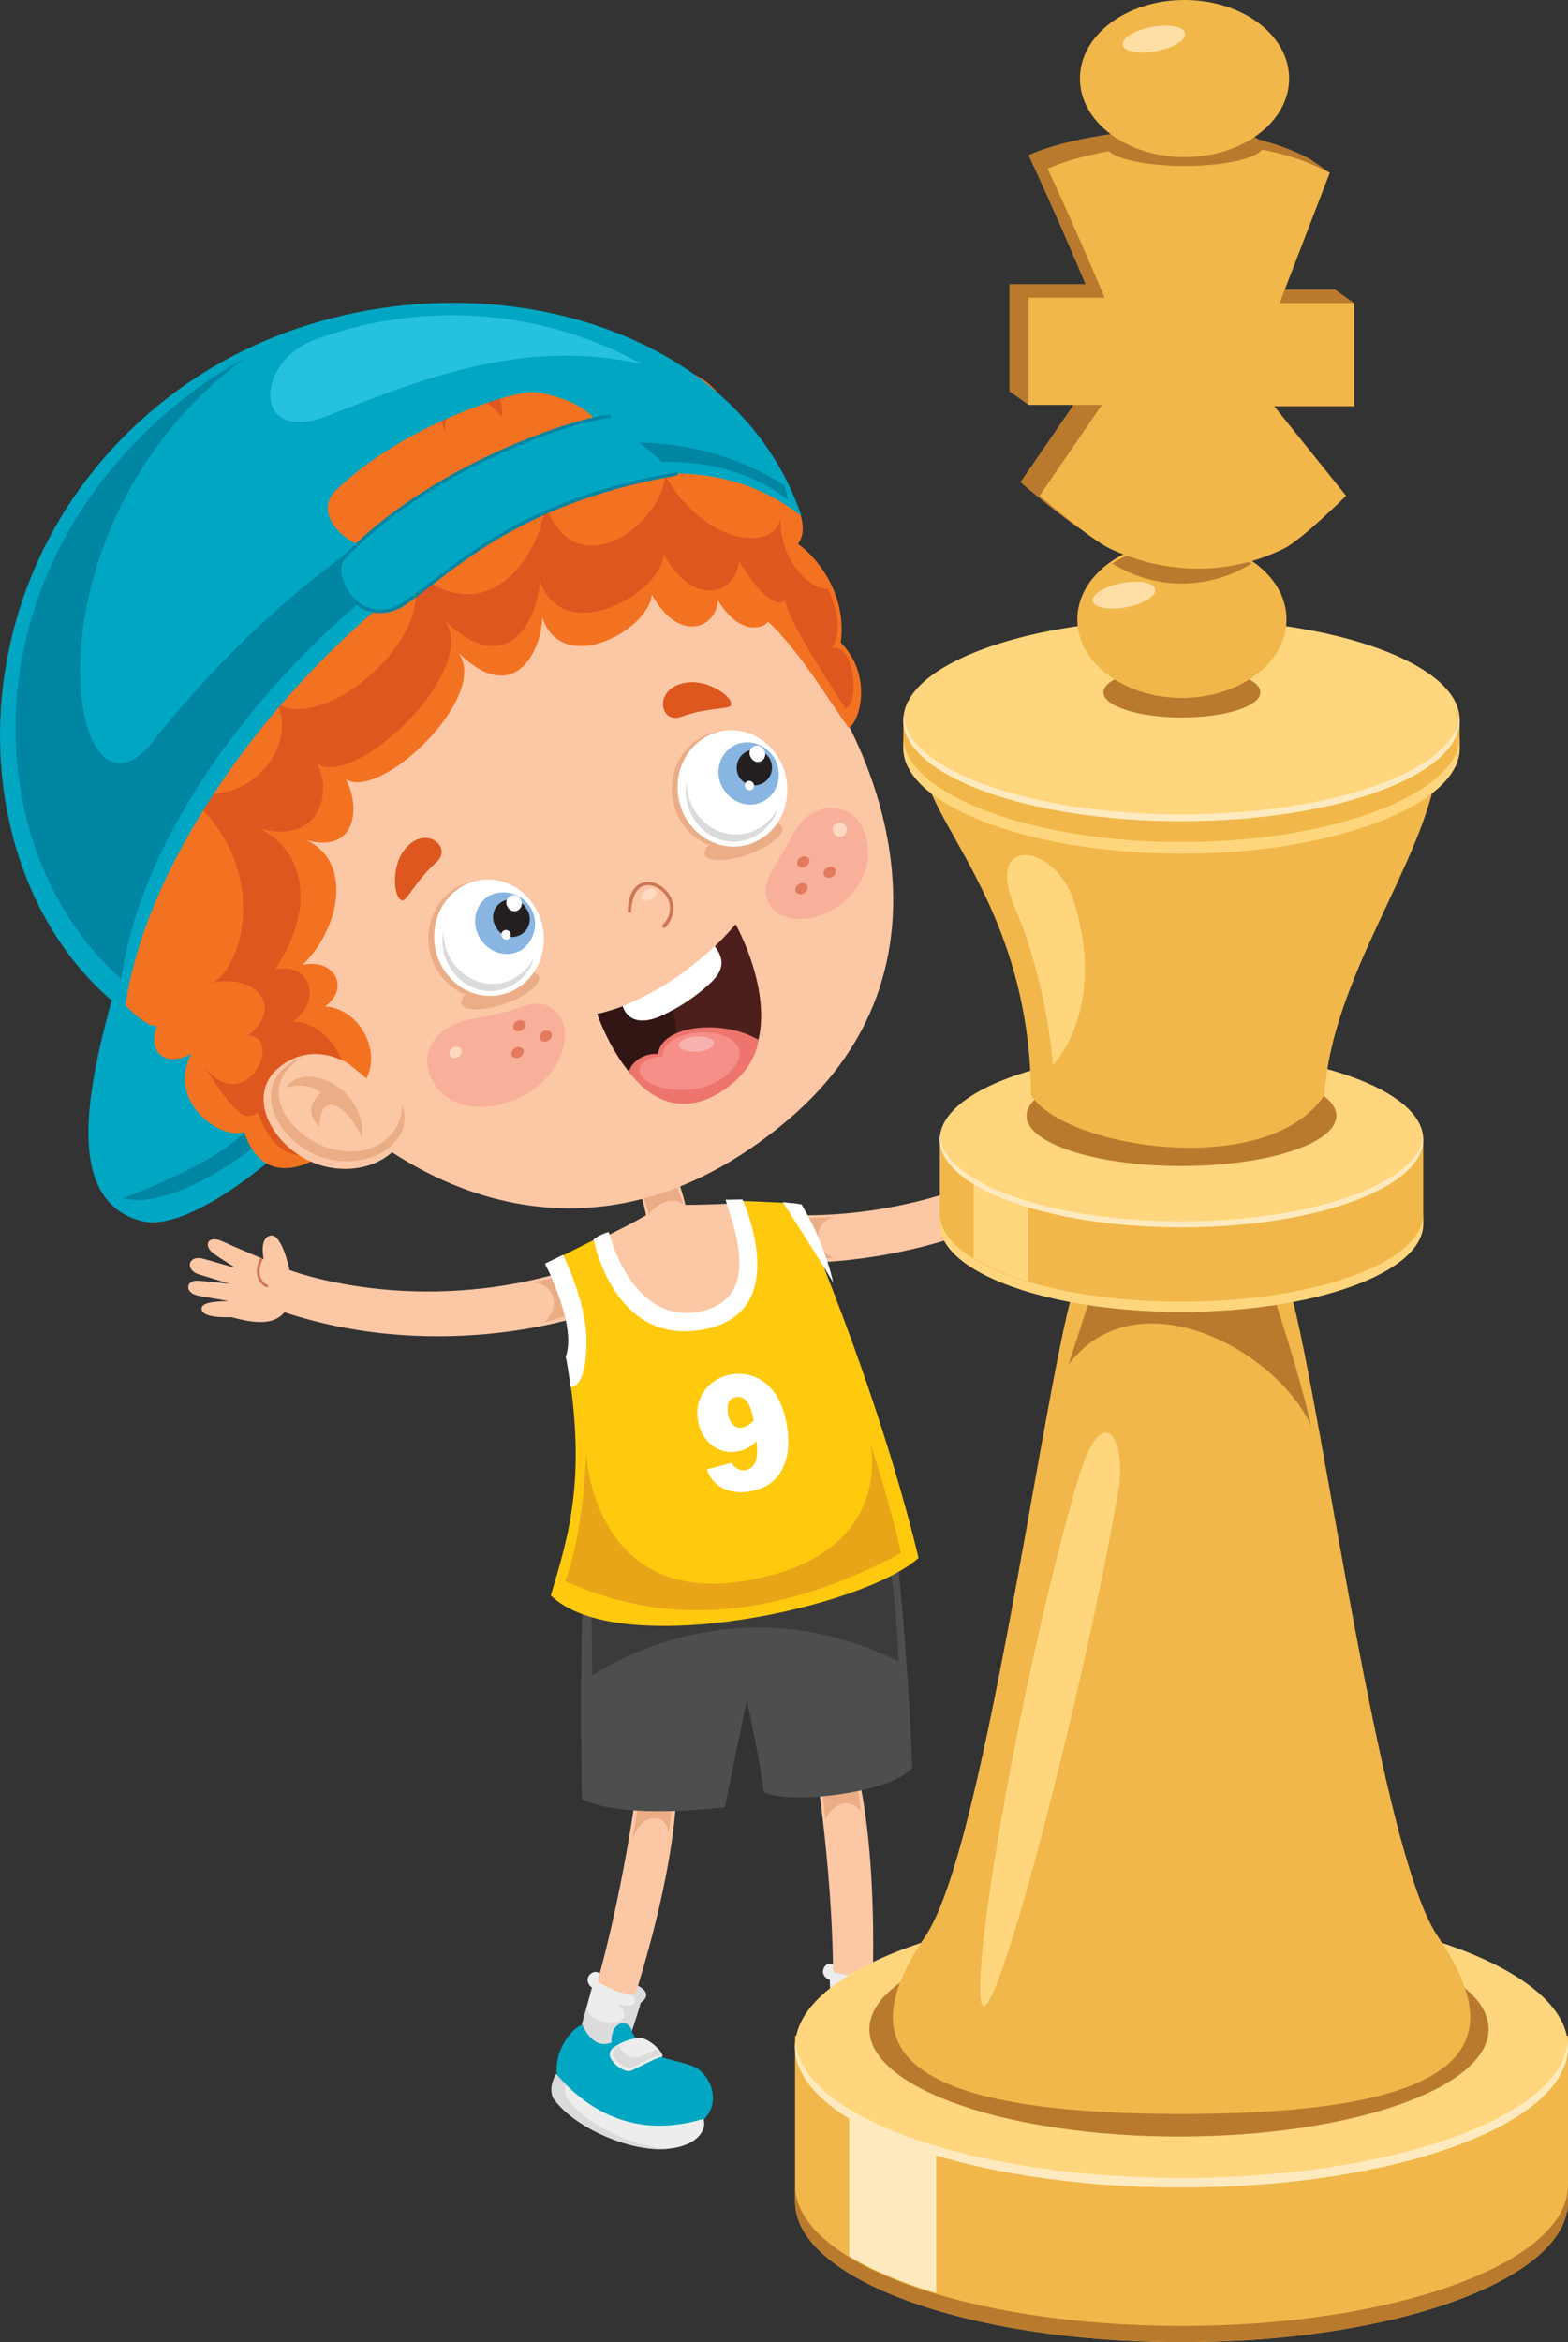 <svg xmlns="http://www.w3.org/2000/svg" viewBox="0 0 491.85 734.27"><rect x="0" y="0" width="491.85" height="734.27" fill="#333333" stroke="none"/><defs><style>.cls-1{fill:#fcc7a5;}.cls-2{fill:#ebad86;}.cls-3{fill:#ededed;}.cls-4{fill:#dcdbdb;}.cls-5{fill:#00a6c2;}.cls-6{fill:#028ca3;}.cls-7{fill:#4d4e4e;}.cls-8{fill:#3b3b3b;}.cls-9{fill:#ce7755;}.cls-10{fill:#ffca0d;}.cls-11{fill:#fff;}.cls-12{fill:#e9a518;}.cls-13{fill:#0085a2;}.cls-14{fill:#f9b09b;}.cls-15{fill:#fdd9c2;}.cls-16{fill:#e37a5d;}.cls-17{fill:#dd571f;}.cls-18{fill:#4c1f1c;}.cls-19{fill:#321614;}.cls-20{fill:#ed756d;}.cls-21{fill:#f58f88;}.cls-22{fill:#f8b1ae;}.cls-23{fill:#dadbdc;}.cls-24{fill:#88b5e1;}.cls-25{fill:#231f20;}.cls-26{fill:#f37221;}.cls-27{fill:#26c1de;}.cls-28{fill:#f2b74a;}.cls-29{fill:#b97a2e;}.cls-30{fill:#ffeabf;}.cls-31{fill:#ffd67d;}.cls-32{fill:#ffdea6;}</style></defs><title>Asset 5</title><g id="Layer_2" data-name="Layer 2"><g id="Layer_1-2" data-name="Layer 1"><path class="cls-1" d="M256.67,559.46s6.94,46.65,3.85,79.54c6.33,2.13,12.43-.65,12.43-.65s3.76-47.59-3.61-81.4C263.84,558.12,256.67,559.46,256.67,559.46Z"></path><path class="cls-2" d="M267.84,554.51c-4.61,1-10.62,2.1-10.62,2.1s.83,5.61,1.73,14c1.65-4.62,7.33-7.63,11.08-2.73C269.48,563.32,268.76,558.79,267.84,554.51Z"></path><path class="cls-3" d="M261.48,618.3s7.27,2.26,12.25.16c.08-1,.06-2.71.06-2.71s5.72.62,2.44,4.81c.22,3.07,0,11,.1,15.27-5.09,1.86-15.38.34-15.38.34s-.57-12.51-.67-15.48c-3.77-1.34-1.94-5.87,1-5A18.78,18.78,0,0,0,261.48,618.3Z"></path><path class="cls-4" d="M273.79,615.75s0,1.71-.06,2.71a9,9,0,0,1-1.63.49c3.21.65,4,3.59-2.49,4.15,9.71,4.83-7.07,10.27-9.08,3.48.19,4.46.42,9.59.42,9.59s10.29,1.52,15.38-.34c-.11-4.31.12-12.2-.1-15.27C279.51,616.37,273.79,615.75,273.79,615.75Z"></path><path class="cls-5" d="M260.51,631.64c-4.14,3.39-6.19,12.86-2.58,18.58,7.38,7.36,28.4,13.31,41.19,5.51,11.92-7.27,7.79-17.45.81-20.63-5.62-2.57-16.46,2.81-23.86-5.7-1.64-3.61-7.43-2-5.23,5.06C265.85,638.57,260.51,631.64,260.51,631.64Z"></path><path class="cls-6" d="M299.21,654.59c4.44-2.71,6.51-5.84,7-8.82-.55.41-1.12.81-1.76,1.2-12.11,7.39-32,1.75-39-5.22a12.9,12.9,0,0,1-1.73-7.21,14.41,14.41,0,0,1-2.1-1.69c-3.19,3.81-4.53,11.6-1.42,16.53C267.18,656.34,287.1,662,299.21,654.59Z"></path><path class="cls-3" d="M257,648.82s-1.32,4.45,1.23,7.48c8.21,6.63,25.38,9,36,6.21s13.64-9.4,11.11-13.11C295.72,655.61,278.55,662.76,257,648.82Z"></path><path class="cls-4" d="M262.33,655.09a6.94,6.94,0,0,1-1.53-4c-1.27-.7-2.54-1.45-3.84-2.29,0,0-1.32,4.45,1.23,7.48,8.21,6.63,25.38,9,36,6.21a28.79,28.79,0,0,0,2.8-.91C286.32,663.89,270.21,661.45,262.33,655.09Z"></path><path class="cls-3" d="M271.72,636.12c-2.38,3.79,5.73,6.59,7.39,5.22,2.67-2.21,6.07-5.84,8.38-7.1,0-1.44-5.87-4.51-8.61-3.59A15.73,15.73,0,0,0,271.72,636.12Z"></path><path class="cls-4" d="M279.46,636.57c-1.33.53-4.65-.19-5.71-2.31a8.81,8.81,0,0,0-.88,1.1c-2.07,3.33,5,5.76,6.45,4.57,2.35-1.92,5.31-5.1,7.32-6.2,0-.4-.53-1-1.34-1.5C283.67,633.63,282.18,635.48,279.46,636.57Z"></path><path class="cls-1" d="M199.17,564.36s-6.39,46.73-18.57,77.43c5.48,3.83,12.12,2.87,12.12,2.87S209.65,600,212,565.5C206.43,565.08,199.17,564.36,199.17,564.36Z"></path><path class="cls-2" d="M211.11,562.93c-4.51-.33-10.35-.91-10.35-.91s-.83,6.13-2.48,15.07l0,0s2.06-7.89,7.76-7c2.51.38,3.42,2.44,3.66,4.62C210.35,570.7,210.84,566.74,211.11,562.93Z"></path><path class="cls-3" d="M187.55,621.26s6.24,4.35,11.63,3.87c.37-.94.87-2.58.87-2.58s5.26,2.34.87,5.32c-.73,3-3.34,10.45-4.54,14.58-5.41.24-14.76-4.33-14.76-4.33s3.25-12.09,4.06-15c-3.19-2.42-.08-6.18,2.49-4.46A17.46,17.46,0,0,0,187.55,621.26Z"></path><path class="cls-4" d="M200.05,622.55s-.5,1.64-.87,2.58a9.77,9.77,0,0,1-1.71,0c2.86,1.58,2.76,4.64-3.63,3.2,7.79,7.54-9.86,7.63-9.71.55-1.17,4.31-2.51,9.27-2.51,9.27s9.35,4.57,14.76,4.33c1.2-4.13,3.81-11.58,4.54-14.58C205.31,624.89,200.05,622.55,200.05,622.55Z"></path><path class="cls-5" d="M182.65,634.73c-4.92,2.09-9.54,10.61-7.67,17.12,5,9.12,23.53,20.72,38,16.81,13.49-3.64,12.36-14.57,6.56-19.57-4.68-4.05-16.6-1.91-21.31-12.15-.57-3.93-6.58-4-6.44,3.39C185.84,642.88,182.65,634.73,182.65,634.73Z"></path><path class="cls-3" d="M174.44,650.23s-2.52,3.9-.91,7.52c6,8.68,21.83,15.78,32.8,16s15.72-5.21,14.33-9.47C209.75,667.59,191.26,669.66,174.44,650.23Z"></path><path class="cls-4" d="M177.83,657.75a6.87,6.87,0,0,1-.34-4.25c-1-1-2-2.1-3.05-3.27,0,0-2.52,3.9-.91,7.52,6,8.68,21.83,15.78,32.8,16a27.73,27.73,0,0,0,2.94-.1C198.4,672.92,183.62,666.07,177.83,657.75Z"></path><path class="cls-3" d="M192.16,642.16c-3.34,3,3.67,7.93,5.63,7.08,3.19-1.36,7.46-3.9,10-4.46.4-1.4-4.36-6-7.25-5.86A15.82,15.82,0,0,0,192.16,642.16Z"></path><path class="cls-4" d="M199.1,645c-1.46.14-4.49-1.51-4.91-3.88A7.69,7.69,0,0,0,193,642c-3,2.65,3.25,7,5,6.29,2.84-1.22,6.63-3.46,8.91-4,.11-.4-.25-1.09-.89-1.85C204.05,643.33,202.06,644.7,199.1,645Z"></path><path class="cls-7" d="M183.53,486.72s-2,24-1,77.25c12.72,6.69,44.82,2.64,44.82,2.64l6.89-33.54s3.63,15.9,5.36,28.8c8.68,4.2,41.56-.17,46.56-7.87-1.64-40.33-5.2-70.62-5.2-70.62Z"></path><path class="cls-8" d="M185.38,491.66l.4,33.68s43.05-30.76,96.08-4.5c-1-25.56-4.24-38.28-4.24-38.28Z"></path><path class="cls-1" d="M184.87,411.81s-44.86,16.3-95.65-.4c-3.3,4-9.07,3.59-16.61,1.53-5.78.21-9.73-.67-9.36-2.9s6.83-2,8.43-2.16c-.24-.1-8.08-1.31-9.79-1.74-4-.9-3.58-4.79,0-4.62,3,.12,9.79.94,10.15,1-.32-.14-8.21-2.59-9.69-3-4.31-1.27-3.52-6.23,1.46-4.88,3.39.91,9.26,2.72,9.81,2.74-.15-.22-4.15-2.63-6.42-4.23-3.72-2.64-2-6.17,2.7-3.93,3.72,1.74,12.84,5.55,12.84,5.55s-1.56-6.6,2.08-7.4,6,10.8,6,10.8,39.17,15.14,87.89,0C190.87,398.36,184.87,411.81,184.87,411.81Z"></path><path class="cls-2" d="M170.69,414.59c9.46-2.83,16.37-4.92,16.37-4.92s6.93-12.47-5.2-11.51c-5.16,2.14-10.37,2.68-15.31,4.13C172.81,401.45,176.86,408.92,170.69,414.59Z"></path><path class="cls-9" d="M83.72,403.57a.51.51,0,0,1-.24,0c-4-2.2-3.1-6.65-1.93-8.93a.43.43,0,1,1,.76.4c-1,2-1.86,5.89,1.57,7.77a.45.45,0,0,1,.17.59A.42.42,0,0,1,83.72,403.57Z"></path><path class="cls-1" d="M247.09,395.78s47.63,3.16,91.76-27c4.27,2.88,9.71.91,16.37-3.17,5.61-1.4,9.17-3.35,8.19-5.39s-7.12,0-8.7.27c.2-.15,7.39-3.5,8.92-4.39,3.54-2,2.1-5.6-1.25-4.45-2.84.95-9.15,3.63-9.49,3.74.27-.23,7.17-4.78,8.47-5.6,3.79-2.42,1.64-7-2.76-4.28-3,1.81-8.14,5.2-8.66,5.37.08-.26,3.25-3.69,5-5.85,2.85-3.58.22-6.49-3.68-3-3.1,2.71-10.79,8.91-10.79,8.91s-.34-6.77-4.06-6.53-2.79,12.06-2.79,12.06-33.39,25.45-84.39,24.53C237.58,384.54,247.09,395.78,247.09,395.78Z"></path><path class="cls-2" d="M261.49,394.5c-9.87-.08-17.09-.16-17.09-.16s-10.14-10,1.79-12.5c5.55.62,10.7-.33,15.86-.31C255.78,382.47,254,390.78,261.49,394.5Z"></path><path class="cls-9" d="M342,359.69a.47.47,0,0,0,.21-.11c3.26-3.23,1.14-7.26-.63-9.11a.41.41,0,0,0-.59,0,.44.44,0,0,0,0,.62c1.56,1.62,3.44,5.13.66,7.9a.45.45,0,0,0,0,.62A.44.44,0,0,0,342,359.69Z"></path><path class="cls-1" d="M186.64,389.25s9.87-4.65,16-8.25a64.29,64.29,0,0,0-4.34-14l11.95-4.39s3.76,10.7,4.74,15.12c9.5,0,22-.8,22-.8s11.77,40.18-19.67,46.92C209,425.63,188.49,402.31,186.64,389.25Z"></path><path class="cls-2" d="M209.5,366l-10.06,4.23a47.85,47.85,0,0,1,4.1,10.44c2.31-3.11,7.3-6,10.88-3A97.57,97.57,0,0,0,209.5,366Z"></path><path class="cls-10" d="M188.89,387.37c-4.43,2.42-10.16,4.87-15.61,8.14,5.43,8.74,8.7,26.71,4.73,32.08,6,36.19.36,53.77-5.24,72.6,21.2,20.52,98.13,3.88,115.37-11.79-13.45-55.35-37.28-109.37-38-111.1-11.85-.54-15.85-.87-20.81-.77C251.54,422.69,191.78,422.69,188.89,387.37Z"></path><path class="cls-11" d="M227.61,376.12c2.45,8.52,11.94,31.3-8.52,35.13-16.47,3.08-25.22-14-28.11-25a13.86,13.86,0,0,0-4.78,2.29s6.41,34.55,35.69,28c26.87-6,11-40.5,11-40.5Z"></path><path class="cls-11" d="M221.73,460.67l7.82-2.08a4,4,0,0,0,4.31,2.27q4.54-.74,3.42-9.05a10.35,10.35,0,0,1-6.21,3.26,9.67,9.67,0,0,1-7.75-2,11.56,11.56,0,0,1-4.33-7.65,11.82,11.82,0,0,1,2.26-9.77,12.82,12.82,0,0,1,8.19-4.73A13.3,13.3,0,0,1,240.55,434q4.86,4.14,6.33,13.26,1.31,8-1.64,13.59T235,467.57a13.34,13.34,0,0,1-8.15-.94A10.24,10.24,0,0,1,221.73,460.67Zm14.68-15.3q-1.31-8-5.52-7.36c-2.2.35-3,2.08-2.54,5.18a5.89,5.89,0,0,0,1.57,3.47,3,3,0,0,0,2.74.89A6.62,6.62,0,0,0,236.41,445.37Z"></path><path class="cls-11" d="M172.45,399.26c1.25,3.06,8.06,17.65,5,26.13.56,2.2,1.53,9.45,1.53,9.45s5,.89,5-14.45c0-12.23-7.36-27-7.36-27l-5.7,2.78Z"></path><path class="cls-11" d="M245.56,376.88s12.23,19.05,15.84,25.3a87.79,87.79,0,0,0-10-24.6Z"></path><path class="cls-12" d="M183.84,455.36c-.49,15.37-2.93,30.73-6.6,40.35,17.9,7.82,52.39,19.38,105.37-8.79-3.44-16.16-9.58-34.28-9.58-34.28s8.23,35.2-39.52,43S183.84,455.36,183.84,455.36Z"></path><path class="cls-5" d="M40.66,293c-6.2,25.57-27.71,81.8,3.82,89.83,19.38,5,68.15-38.77,86.27-73.64C93.27,276.54,40.66,293,40.66,293Z"></path><path class="cls-13" d="M40,290.14c-9,33,99.78,46.6-1.56,85.57,19.4,5,62.05-26.18,80.17-61C81.14,282,40,290.14,40,290.14Z"></path><path class="cls-1" d="M249.18,202.31c20.7,21.53,59.41,97.73-2.92,149.55-61.94,51.52-124,21-158.25-23.21-41.32-53.21-12.66-112.38,26-138.11C174.36,150.44,221.45,173.49,249.18,202.31Z"></path><path class="cls-14" d="M241.27,283.33c3.26,6.31,14.88,6.63,23.27-.45s9.67-17.26,5.35-24.56c-3.94-6.67-15.39-8-21.35,3.66C242.94,272.88,237.88,276.77,241.27,283.33Z"></path><path class="cls-15" d="M261.3,260.7a2.22,2.22,0,1,0,1.05-2.5A1.89,1.89,0,0,0,261.3,260.7Z"></path><path class="cls-15" d="M201.29,281.74c.47.83,1.82,1,3.09.26s1.86-1.91,1.4-2.69-1.81-.93-3.06-.21S200.85,281,201.29,281.74Z"></path><path class="cls-14" d="M136,339.48c5,8.3,16.33,9.82,27.68,4.33,10.91-5.31,17.35-19.27,11.12-26.14-5.92-6.54-10.29-.74-25.09,1.48C135.42,321.29,130.94,331.16,136,339.48Z"></path><path class="cls-15" d="M141.12,331a1.86,1.86,0,0,0,2.59.28,1.9,1.9,0,0,0,.94-2.43,1.94,1.94,0,0,0-2.61-.32A1.9,1.9,0,0,0,141.12,331Z"></path><path class="cls-16" d="M160.59,331.05a1.86,1.86,0,0,0,2.59.29,1.9,1.9,0,0,0,.93-2.44,1.93,1.93,0,0,0-2.6-.31A1.88,1.88,0,0,0,160.59,331.05Z"></path><path class="cls-16" d="M161.14,322.64a1.87,1.87,0,0,0,2.59.3,1.9,1.9,0,0,0,.94-2.44,1.94,1.94,0,0,0-2.61-.32A1.9,1.9,0,0,0,161.14,322.64Z"></path><path class="cls-16" d="M169.44,325.92a1.87,1.87,0,0,0,2.59.28,1.9,1.9,0,0,0,.94-2.44,1.93,1.93,0,0,0-2.61-.31A1.9,1.9,0,0,0,169.44,325.92Z"></path><path class="cls-16" d="M249.66,279.68a1.85,1.85,0,0,0,2.58.29,1.9,1.9,0,0,0,.94-2.44,1.93,1.93,0,0,0-2.6-.31A1.9,1.9,0,0,0,249.66,279.68Z"></path><path class="cls-16" d="M250.21,271.27a1.87,1.87,0,0,0,2.6.3,1.9,1.9,0,0,0,.93-2.44,1.94,1.94,0,0,0-2.61-.32A1.91,1.91,0,0,0,250.21,271.27Z"></path><path class="cls-16" d="M258.51,274.54a1.87,1.87,0,0,0,2.59.3,1.92,1.92,0,0,0,.94-2.45,1.94,1.94,0,0,0-2.61-.31A1.9,1.9,0,0,0,258.51,274.54Z"></path><path class="cls-17" d="M216.22,213.91c-11.65,1-9.5,13.41-2.52,10.8,7.51-2.8,14.79-2.39,15.47-3.43C230.6,218.9,222.75,213.36,216.22,213.91Z"></path><path class="cls-17" d="M126.21,267.36c6.42-9.79,16.26-1.9,10.65,3-6,5.25-9.18,11.87-10.48,11.91C123.65,282.41,122.62,272.85,126.21,267.36Z"></path><path class="cls-18" d="M230.75,289.78s20.82,36.81-4.7,52.29-38.68-24.19-38.68-24.19S209.86,314.06,230.75,289.78Z"></path><path class="cls-19" d="M208.89,308.62c3.45,9.82,6.34,24.64-1.82,35.33-13-6-19.7-26.07-19.7-26.07A64.12,64.12,0,0,0,208.89,308.62Z"></path><path class="cls-20" d="M237.9,326c-.79,6.42-5.37,12.43-12.28,16.64C213,350.21,203.2,344,197.34,336c.25-2.16,3.78-5.91,9-5.59C207.86,321,227.27,319.61,237.9,326Z"></path><path class="cls-21" d="M201.7,333.26a7.88,7.88,0,0,1,6-2c.23-1.92,1-4.31,5-6.08,10-4.5,26.71,1.15,15.74,11.38C217.37,346.91,195.29,339.55,201.7,333.26Z"></path><path class="cls-22" d="M222.93,325.64c-3-1.34-8.93-.59-9.85,1.4-1.11,2.39,4.56,3.21,7.79,2.39S224.87,326.46,222.93,325.64Z"></path><path class="cls-11" d="M224.17,296.62c2.72,3.62,3.39,7-1.12,11.38A58.24,58.24,0,0,1,207,318.66c-6.14,2.58-10.22,1.15-11.67-3.21C205.66,311,213.55,306.49,224.17,296.62Z"></path><path class="cls-9" d="M208.54,290.87a.49.49,0,0,1-.61-.1.56.56,0,0,1-.05-.78c3.57-3.89,2.09-7.46,1.25-8.83-1.56-2.61-4.54-4.1-6.95-3.51s-4,3.5-4.19,8a.54.54,0,0,1-.59.5.51.51,0,0,1-.49-.57c.23-6.71,3.23-8.48,5-8.9,2.84-.77,6.35,1,8.17,4,1.94,3.23,1.41,7-1.37,10.16A.55.55,0,0,0,208.54,290.87Z"></path><path class="cls-2" d="M211,250.33c1.55,10.08,10.53,17.09,20,15.65s15.91-10.81,14.33-20.92-10.52-17.06-20-15.66S209.39,240.24,211,250.33Z"></path><path class="cls-2" d="M224.49,263.09c-4.69,3.29-4.56,6.2.28,6.55s12.6-2.14,17.27-5.41,4.58-6.24-.28-6.55S229.22,259.79,224.49,263.09Z"></path><path class="cls-11" d="M212.78,249.78c1.55,10,10.39,16.87,19.79,15.46s15.71-10.66,14.15-20.65-10.4-16.91-19.79-15.48S211.21,239.8,212.78,249.78Z"></path><path class="cls-23" d="M215.29,250.43a16.2,16.2,0,0,1,.17-5.74,15.69,15.69,0,0,0,.17,3.18c1.33,8.74,9.14,14.83,17.4,13.58A14.81,14.81,0,0,0,244,253.21a14.64,14.64,0,0,1-11.68,10.51C224.24,265,216.64,259,215.29,250.43Z"></path><path class="cls-24" d="M226.86,247.25c2.81,4.69,8.64,6.39,13,3.73s5.76-8.54,3-13.26-8.64-6.37-13.07-3.74A9.62,9.62,0,0,0,226.86,247.25Z"></path><path class="cls-25" d="M232,243.83a5.58,5.58,0,1,0,1.77-8A5.78,5.78,0,0,0,232,243.83Z"></path><path class="cls-11" d="M235.61,237.57a2.37,2.37,0,0,0,3.28,1,2.43,2.43,0,0,0,.77-3.35,2.36,2.36,0,1,0-4,2.39Z"></path><path class="cls-11" d="M233.86,247a1.5,1.5,0,0,0,2,.58,1.52,1.52,0,0,0-1.54-2.61A1.51,1.51,0,0,0,233.86,247Z"></path><path class="cls-2" d="M134.61,297.14c1.56,10.1,10.54,17.08,20,15.65S170.54,302,169,291.89s-10.53-17.09-20-15.65S133,287.05,134.61,297.14Z"></path><path class="cls-2" d="M148.12,309.92c-4.68,3.29-4.54,6.21.28,6.53s12.61-2.12,17.29-5.4,4.6-6.24-.27-6.54S152.86,306.62,148.12,309.92Z"></path><path class="cls-11" d="M136.42,296.61c1.56,9.95,10.39,16.86,19.77,15.43s15.74-10.66,14.19-20.63-10.41-16.9-19.77-15.49S134.89,286.6,136.42,296.61Z"></path><path class="cls-23" d="M138.92,297.22a16.8,16.8,0,0,1,.19-5.71,15.67,15.67,0,0,0,.18,3.18c1.32,8.76,9.13,14.84,17.39,13.6A14.84,14.84,0,0,0,167.63,300,14.71,14.71,0,0,1,156,310.55C147.89,311.77,140.3,305.82,138.92,297.22Z"></path><path class="cls-24" d="M150.5,294.08c2.81,4.68,8.64,6.39,13.05,3.75a9.91,9.91,0,0,0-10.1-17C149,283.42,147.71,289.38,150.5,294.08Z"></path><path class="cls-25" d="M155.6,290.64a5.58,5.58,0,1,0,9.56-5.69,5.57,5.57,0,1,0-9.56,5.69Z"></path><path class="cls-11" d="M159.28,284.42a2.36,2.36,0,0,0,3.25.93,2.44,2.44,0,0,0,.78-3.34,2.35,2.35,0,1,0-4,2.41Z"></path><path class="cls-11" d="M157.53,293.82a1.51,1.51,0,0,0,2,.6,1.55,1.55,0,0,0,.47-2.07,1.44,1.44,0,1,0-2.47,1.47Z"></path><path class="cls-26" d="M108.87,359.45c7.94,2.83,12.13-13.56.63-15.41,13.67-8.87,4.87-28-7.53-28.5,8.12-6,2.63-15.32-7.1-13,11.64-11.16,16-32.34,1.28-39.11,16,4.28,16.89-10.84,12.32-19.13,10.85,7,45.57-26.15,35.25-39.76,17.91,17.66,26.28-1.16,26.36-11,6.27,18.8,33.41,4.05,34.39-7.1,8.78,15.71,20.46,10.12,20.71,1.74,7,11.62,14.65,8.63,15.74,6.68,9.78,9.19,18.46,23.76,25.26,33.36,3.44-1.84,7.81-16.13-2.45-26.8,2.09-16.26-8.61-27.62-13.44-30.9,6.55-8.51-9.65-29.34-20-24.82,5-22.8-17.71-40.55-41.91-24.71-.12-15.09-33.31-23.78-30.25-5.53-28-22.06-57.91,3.35-56,20.09-20.79-23.2-25.66,1.37-20.53,6.47-24.18-23.22-43,14.27-22.82,20.22-24.66.42-41.82,34.8-36.83,54.14C.09,205.32-1.89,232.1,21.5,228.79-9.29,247.53,15.82,278,33.83,273.64c-16.09,21.15,8,48.25,15.38,48.07-3,7.65,2.23,13.34,10.89,8.63-8,14.3,8.38,27.12,16.49,24.58,6.77,20.13,24.52,7.21,24.52,7.21S100.25,356.38,108.87,359.45Z"></path><path class="cls-17" d="M259.77,184.61c-6.12.52-15.9-10-14.88-23.32-.35,12.07-23.61,10.37-36.21-12.25-1.41,16.1-28.85,35.62-37.79,8.61-.14,14.1-18,44.17-43.72,18.85,14.8,19.55-24.78,54.1-40.35,44C93.37,232.42,80,254.08,57,247.89c29.93,23.45,18.33,57.06,9.37,60.29,13.94-3.25,23,7.85,11.33,16.45,11.84.43-1,26.46-13.7,9.53,8.41,13,12.39,18.41,16.87,14.53,5.93,17,16.25,13.13,16.25,13.13s2.89-5,11.11-2.54c-.78-3.17-3.11-6-7.74-6.71C116,342.51,106,320.78,92,320.24c9.22-6.77,5.27-18.85-5.74-16.28,13.14-19.72,9.15-36.79-4.51-44.14,18.11,4.88,22.81-11,17.63-20.41,12.27,8,51.63-29.68,40-45.09,20.28,20,29.77-1.31,29.9-12.44,7,21.33,37.86,4.62,38.95-8.07,10,17.85,23.22,11.56,23.52,2,7.94,13.16,13.18,14.42,14.44,12.21,1.64,6.71,7.54,16.14,19,34.16,4.35-1,3.23-20.73-4.25-18.94C262.87,199.66,264.31,195.05,259.77,184.61Z"></path><path class="cls-17" d="M55.26,202.37c-13.81-11.59-9.63-34.45,16.94-25.93C47.26,179.46,55.26,202.37,55.26,202.37Z"></path><path class="cls-17" d="M197,129.65c-1.41-23.42,18.6-23.44,23.65,4.06C206.19,113,197,129.65,197,129.65Z"></path><path class="cls-17" d="M40.94,273.38C11.65,281.6,12.36,253,38.05,255,18.4,270.64,40.94,273.38,40.94,273.38Z"></path><path class="cls-17" d="M139.53,135.13c-10.92-28.55,17.59-30.34,18-4.49C140.12,112.37,139.53,135.13,139.53,135.13Z"></path><path class="cls-1" d="M109.38,333.55s-11.21-7.82-22.06,1.29c-11.43,9.66,0,27.86,15.46,31.05s28.26-7.56,23.77-18.44Z"></path><path class="cls-2" d="M89.34,334.67a16.78,16.78,0,0,1,8.12-3.88,11.41,11.41,0,0,0-5.75,2.95c-10.36,9.45.08,22.2,10.38,25.82,13.91,4.9,24.33-3.39,24-13.25,4.18,10.17-7.81,20.15-22.31,17.24S78.6,343.66,89.34,334.67Z"></path><path class="cls-2" d="M89.81,341c5-8.43,25-.77,23.82,15.79-6.6-13.49-13.65-13.08-13.37-3.48-3.33-3.14-3.84-6.82.47-10.79C96,338.79,89.81,341,89.81,341Z"></path><path class="cls-5" d="M52.55,124.73c-69.42,53.9-66,152.34-13.47,192.2,11.12-86.12,142.63-209.44,212.3-155.18C227.33,90.6,119.14,73.07,52.55,124.73Zm134.18,14.71c-17.24,2.86-45,17.28-66.13,32.23-9.14,2.45-23.75-9.78-15.22-18,21.48-20.66,55.52-31,61.63-30.76S192.85,128.82,186.73,139.44Z"></path><path class="cls-13" d="M48,232.45C21.48,266,5,167.94,74.39,114.07c.71-.57,1.44-1.09,2.19-1.62a138.16,138.16,0,0,0-17.77,11.6C-10.61,177.93-8,266.25,38.09,307c11.08-86.15,143.83-199.2,209.05-150.41a14.82,14.82,0,0,0-1.35-4.65C180.59,111.69,96.83,170.68,48,232.45Z"></path><path class="cls-5" d="M191.07,130.47c-13.18,1.67-56.86,16.7-83.16,44.35-4.83,4.45,3.78,22.5,17.78,15.14,15.5-10.21,34.94-32.31,86.39-41.35Z"></path><path class="cls-13" d="M123.23,191.56c-6.5,2.07-11.64-1.13-14.51-5.23-3.09-4.42-3.63-9.67-1.16-11.87,26.18-27.52,69.72-42.78,83.43-44.5a.57.57,0,0,1,.6.45.49.49,0,0,1-.45.57c-13.62,1.73-56.83,16.84-82.86,44.21-2,1.85-1.4,6.66,1.3,10.55,1.45,2.07,6.87,8.46,15.88,3.76,2.88-1.91,5.9-4.24,9.4-6.89,14.92-11.48,35.35-27.19,77.12-34.56a.54.54,0,0,1,.62.44.53.53,0,0,1-.41.61c-41.55,7.31-61.86,22.94-76.71,34.33-3.48,2.68-6.52,5-9.51,7A16.54,16.54,0,0,1,123.23,191.56Z"></path><path class="cls-27" d="M98.63,106.59C80,113.38,79,139.67,102.74,130.37c29.87-11.61,61.44-24.53,98.64-16.2A123.52,123.52,0,0,0,98.63,106.59Z"></path><path class="cls-28" d="M491.85,638.21v52c0,24.34-54.27,44.09-121.23,44.09s-121.23-19.75-121.23-44.09v-52Z"></path><path class="cls-29" d="M370.62,729.19c67,0,121.23-19.75,121.23-44.1v5.09c0,24.34-54.27,44.09-121.23,44.09s-121.23-19.75-121.23-44.09v-5.09C249.39,709.44,303.66,729.19,370.62,729.19Z"></path><path class="cls-30" d="M293.66,718.88c-10.83-3.24-20.09-7.15-27.29-11.55v-60l27.29,17.14Z"></path><path class="cls-31" d="M249.39,641.68c0,24.36,54.27,44.1,121.23,44.1S491.85,666,491.85,641.68s-54.27-44.09-121.23-44.09S249.39,617.33,249.39,641.68Z"></path><path class="cls-30" d="M370.62,682.81c65.59,0,119-18.94,121.16-42.61,0,.5.07,1,.07,1.48,0,24.36-54.27,44.1-121.23,44.1S249.39,666,249.39,641.68c0-.49,0-1,.08-1.48C251.61,663.87,305,682.81,370.62,682.81Z"></path><path class="cls-29" d="M272.71,636.18c0,18.58,43.48,33.64,97.11,33.64s97.12-15.06,97.12-33.64-43.48-33.64-97.12-33.64S272.71,617.6,272.71,636.18Z"></path><path class="cls-28" d="M290.34,606.9C309.8,578.12,329.27,419,338.58,398.71l25.77-.57c0-.17,0-.27,0-.27l6.28.13,6.28-.13s0,.1,0,.27l25.77.57C412,419,431.43,578.12,450.9,606.9s20.31,55.8-80.16,55.85h-.24C270,662.7,270.89,635.65,290.34,606.9Z"></path><path class="cls-29" d="M335.14,427.85c3.8-11.69,7.2-22,9-28.05l22.75-.35c0-.11,0-.18,0-.18l3.89.09,3.89-.09s0,.07,0,.18l22.87.35c2.43,8.66,8.94,26.59,13.75,47.3C400.41,423,356.46,399.61,335.14,427.85Z"></path><path class="cls-31" d="M350.78,467.55c2.84-16.23-5-30.46-13-2.53-19.23,67.28-34,158.68-29.54,163.76S339,534.83,350.78,467.55Z"></path><path class="cls-28" d="M446.44,357.55V383.7c0,15.23-33.95,27.58-75.82,27.58S294.8,398.93,294.8,383.7V356.28Z"></path><path class="cls-31" d="M370.62,408.1c41.87,0,75.82-12.35,75.82-27.57v3.17c0,15.23-33.95,27.58-75.82,27.58S294.8,398.93,294.8,383.7v-3.17C294.8,395.75,328.75,408.1,370.62,408.1Z"></path><path class="cls-31" d="M322.49,401.66a74.51,74.51,0,0,1-17.07-7.23V360.71l17.07,10.72Z"></path><path class="cls-31" d="M294.8,357.18c0,15.23,33.95,27.58,75.82,27.58s75.82-12.35,75.82-27.58-33.95-27.58-75.82-27.58S294.8,342,294.8,357.18Z"></path><path class="cls-30" d="M370.62,382.91c41,0,74.43-11.86,75.77-26.66,0,.32.05.63.05.93,0,15.23-33.95,27.58-75.82,27.58s-75.82-12.35-75.82-27.58c0-.3,0-.61.05-.93C296.19,371.05,329.6,382.91,370.62,382.91Z"></path><path class="cls-29" d="M322,349.8c0,8.7,21.75,15.75,48.59,15.75s48.59-7.05,48.59-15.75-21.75-15.75-48.59-15.75S322,341.11,322,349.8Z"></path><path class="cls-28" d="M450.68,241.42c-4.22,29.2-33,65.12-35.23,101.91-17.68,26.72-81.57,16.72-92.05,0C323.1,284,289.81,257,289.68,238.89,304.74,247.13,446,251.37,450.68,241.42Z"></path><path class="cls-31" d="M337.06,283.11c-5.61-18.72-28.77-22-18.61,1.69s11.84,49.08,11.84,49.08S347.22,317,337.06,283.11Z"></path><path class="cls-28" d="M457.87,226.13v8.5c0,17.53-39.07,33-87.25,33s-87.25-15.47-87.25-33v-10Z"></path><path class="cls-31" d="M370.62,264c48.18,0,87.25-15.48,87.25-33v3.65c0,17.53-39.07,33-87.25,33s-87.25-15.47-87.25-33V231C283.37,248.5,322.44,264,370.62,264Z"></path><path class="cls-31" d="M283.37,225.7c0,17.53,39.07,31.74,87.25,31.74s87.25-14.21,87.25-31.74S418.8,194,370.62,194,283.37,208.18,283.37,225.7Z"></path><path class="cls-30" d="M370.62,255.3c47.2,0,85.64-13.63,87.19-30.66,0,.35.06.71.06,1.06,0,17.53-39.07,31.74-87.25,31.74s-87.25-14.21-87.25-31.74c0-.35,0-.71.06-1.06C285,241.67,323.42,255.3,370.62,255.3Z"></path><path class="cls-29" d="M346.12,217.05c0,4.37,11,7.9,24.62,7.9s24.61-3.53,24.61-7.9-11-7.89-24.61-7.89S346.12,212.69,346.12,217.05Z"></path><path class="cls-28" d="M337.93,194.18c0,13.6,14.69,24.62,32.81,24.62s32.81-11,32.81-24.62-14.69-24.63-32.81-24.63S337.93,180.58,337.93,194.18Z"></path><path class="cls-29" d="M392.57,176.67a41.19,41.19,0,0,1-43.66,0,41.31,41.31,0,0,1,43.66,0Z"></path><path class="cls-32" d="M342.85,188.71c.78,2,5.77,2.7,11.14,1.52s9.09-3.76,8.31-5.77-5.77-2.7-11.14-1.53S342.06,186.69,342.85,188.71Z"></path><path class="cls-29" d="M411.1,49.93c-29.36-15.75-73.6-8.09-88.49-1.28,9.36,20,17.86,40.42,17.86,40.42H316.65v33.6l6,4.26,17-4.26-19.57,28.51s15.86,13.64,22.11,16.59c15.14,7.12,35.1,9.47,54.46,0,5.76-2.82,19.57-16.59,19.57-16.59L393.65,123.1h25.1l6-28.08-6-4.26H395.36l21.75-36.57Z"></path><path class="cls-28" d="M417.11,54.19c-29.36-15.75-73.6-8.09-88.49-1.28,9.36,20,17.87,40.41,17.87,40.41H322.66v33.61h23l-19.56,28.5s15.87,13.65,22.11,16.59c15.14,7.12,35.1,9.47,54.46,0,5.76-2.81,19.57-16.59,19.57-16.59l-22.54-28.07h25.09V95h-23.4Z"></path><path class="cls-29" d="M347,45.82c0,3.43,11,6.21,24.61,6.21s24.61-2.78,24.61-6.21-11-6.21-24.61-6.21S347,42.38,347,45.82Z"></path><path class="cls-28" d="M338.75,24.63c0,13.6,14.69,24.62,32.81,24.62s32.81-11,32.81-24.62S389.68,0,371.56,0,338.75,11,338.75,24.63Z"></path><path class="cls-32" d="M352.26,14.39c.78,2,5.77,2.7,11.14,1.52s9.09-3.76,8.31-5.78-5.77-2.69-11.14-1.52S351.47,12.38,352.26,14.39Z"></path></g></g></svg>